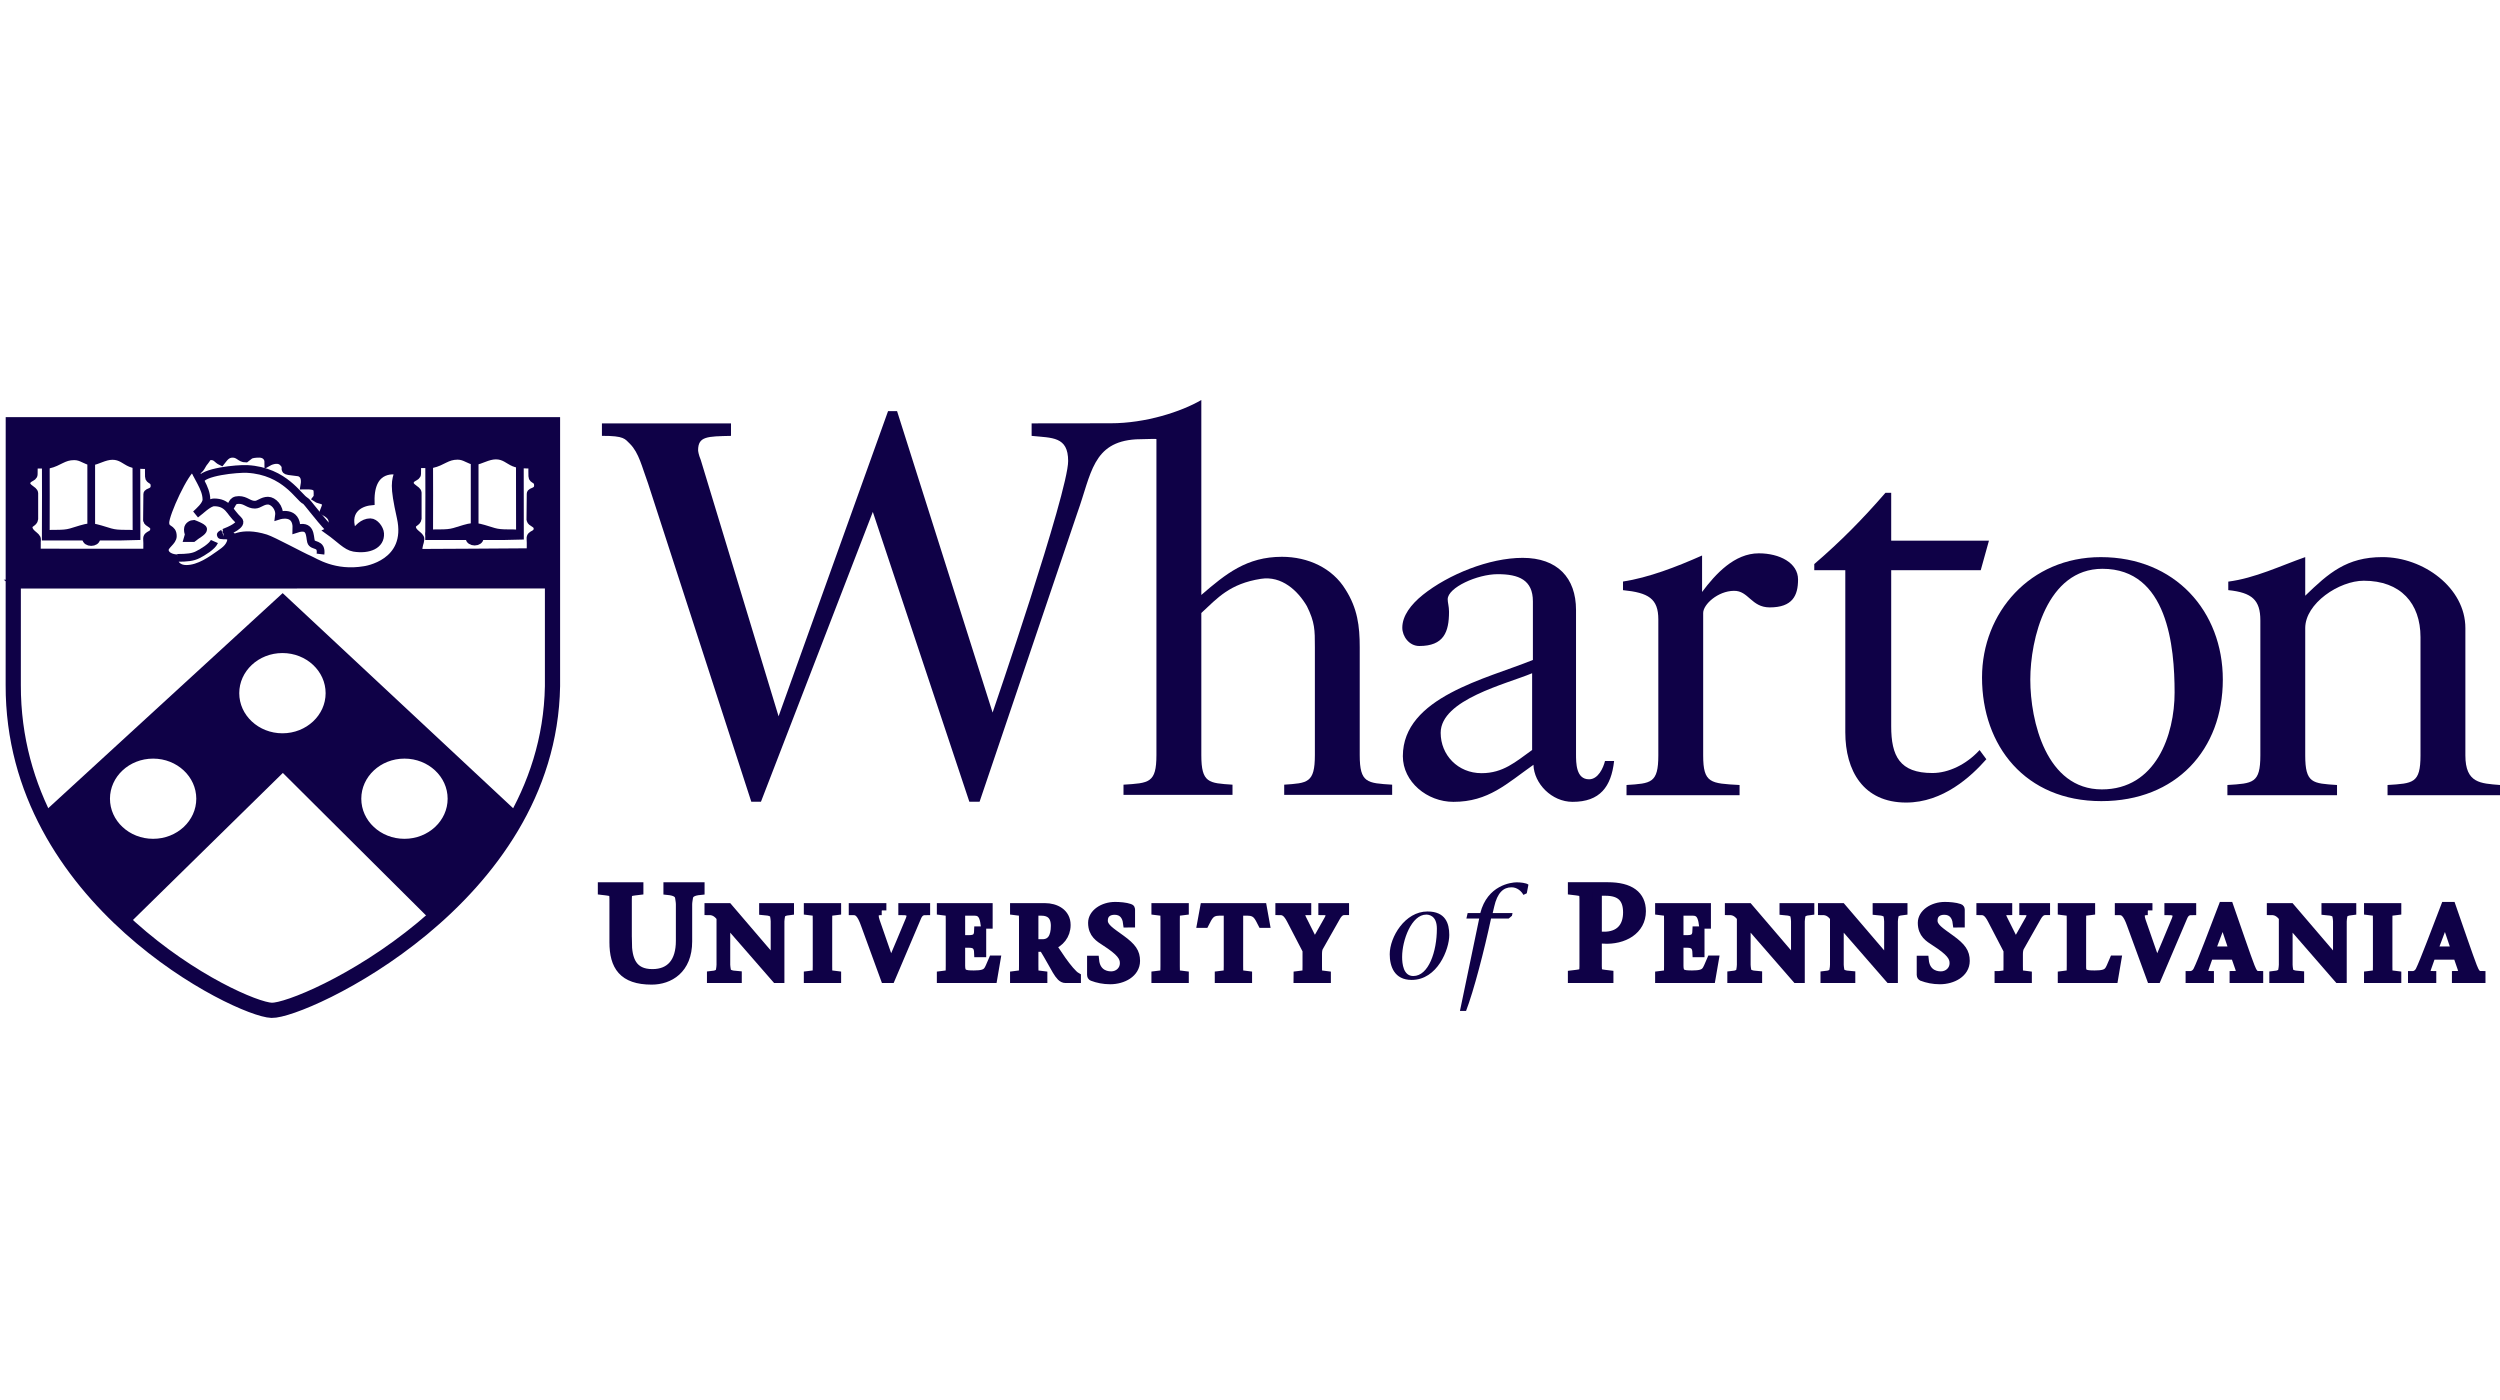 <svg xmlns="http://www.w3.org/2000/svg" fill="none" viewBox="0 0 100 56" height="56" width="100">
<rect fill="white" height="56" width="100"></rect>
<g clip-path="url(#clip0_377_6713)">
<path fill="#0F0147" d="M61.285 30V26.929C60.263 27.359 57.627 27.981 57.627 29.314C57.627 30.195 58.309 30.927 59.263 30.927C60.126 30.927 60.627 30.472 61.285 30ZM61.316 26.398V24.054C61.316 23.195 60.747 22.967 59.909 22.967C59.09 22.967 57.913 23.503 57.908 23.968C57.906 24.098 57.961 24.255 57.961 24.471C57.961 25.287 57.748 25.84 56.772 25.84C56.363 25.84 56.092 25.452 56.092 25.109C56.092 24.635 56.432 24.184 56.91 23.797C57.93 22.981 59.566 22.314 60.906 22.314C62.292 22.314 63.041 23.109 63.041 24.399V30.161C63.041 30.525 63.041 31.172 63.562 31.172C63.926 31.172 64.131 30.721 64.2 30.44H64.564C64.45 31.472 63.997 32.074 62.905 32.074C62.065 32.074 61.362 31.342 61.338 30.592C60.27 31.342 59.544 32.074 58.135 32.074C57.09 32.074 56.114 31.278 56.114 30.246C56.114 27.882 59.475 27.151 61.316 26.398Z" clip-rule="evenodd" fill-rule="evenodd"></path>
<path fill="#0F0147" d="M81.212 27.185C81.212 28.841 81.849 31.576 84.074 31.576C86.233 31.576 86.984 29.401 86.984 27.702C86.984 25.875 86.712 22.752 84.098 22.752C81.871 22.752 81.212 25.575 81.212 27.185ZM79.281 27.1C79.281 24.498 81.211 22.285 84.03 22.285C87.007 22.285 88.913 24.455 88.913 27.185C88.913 29.98 87.051 32.045 84.052 32.045C81.01 32.045 79.281 29.831 79.281 27.1Z" clip-rule="evenodd" fill-rule="evenodd"></path>
<path fill="#0F0147" d="M24.077 17.434V16.935H29.24V17.435C28.286 17.456 27.924 17.452 27.924 18.011C27.924 18.032 27.939 18.181 28.03 18.396L31.143 28.652L35.522 16.446H35.883L39.704 28.502C39.704 28.502 42.726 19.688 42.726 18.441C42.726 17.452 42.084 17.52 41.265 17.435V16.935L44.43 16.931C45.824 16.931 47.245 16.471 48.053 16V23.798C49.032 22.953 49.87 22.272 51.277 22.272C52.323 22.272 53.3 22.723 53.822 23.584C54.3 24.336 54.389 25.045 54.389 25.883V30.204C54.389 31.323 54.685 31.323 55.686 31.387V31.795H51.368V31.387C52.3 31.323 52.595 31.323 52.595 30.204V25.883C52.595 25.194 52.595 24.893 52.277 24.249C51.913 23.624 51.266 23.023 50.437 23.153C49.187 23.349 48.705 23.916 48.053 24.519V30.204C48.053 31.323 48.349 31.323 49.3 31.387V31.795H44.94V31.387C45.962 31.323 46.257 31.323 46.257 30.204V17.565C46.284 17.548 45.904 17.562 45.441 17.573C43.698 17.679 43.653 18.962 43.097 20.505L39.183 32.07H38.774L34.913 20.476L30.438 32.07H30.052L25.924 19.343C25.678 18.678 25.561 18.117 25.198 17.753C24.992 17.558 24.984 17.431 24.077 17.434Z"></path>
<path fill="#0F0147" d="M93.481 31.808V31.4C92.503 31.335 92.209 31.335 92.209 30.215V25.123C92.209 24.132 93.57 23.229 94.55 23.229C96.025 23.229 96.82 24.131 96.82 25.488V30.215C96.82 31.335 96.527 31.335 95.502 31.4V31.808H100V31.4C99.228 31.335 98.615 31.335 98.615 30.215V25.123C98.615 23.51 96.933 22.284 95.297 22.284C93.866 22.284 93.141 22.927 92.209 23.829V22.284C91.231 22.628 90.197 23.127 89.131 23.265V23.605C90.078 23.703 90.414 23.997 90.414 24.814V30.215C90.414 31.335 90.12 31.335 89.096 31.4V31.808"></path>
<path fill="#0F0147" d="M69.583 31.808V31.4C68.423 31.335 68.127 31.335 68.127 30.216V24.52C68.127 24.176 68.716 23.64 69.356 23.633C69.945 23.623 70.049 24.296 70.79 24.296C71.698 24.296 71.922 23.825 71.922 23.181C71.922 22.514 71.182 22.133 70.353 22.133C69.378 22.133 68.622 22.957 68.083 23.679V22.22C67.052 22.679 65.937 23.106 64.92 23.262V23.606C65.934 23.708 66.333 23.94 66.333 24.777V30.216C66.333 31.335 66.038 31.335 65.061 31.4V31.808"></path>
<path fill="#0F0147" d="M79.229 22.809L79.558 21.626H75.648V19.711H75.419C74.506 20.764 73.626 21.657 72.571 22.562V22.809H73.812V29.289C73.812 30.826 74.528 32.102 76.246 32.102C77.72 32.102 78.845 31.062 79.454 30.369L79.183 30.003C78.647 30.586 77.937 30.921 77.295 30.921C75.983 30.921 75.648 30.236 75.648 29.052V22.809"></path>
<path fill="#0F0147" d="M25.087 37.661C25.087 38.392 25.291 38.951 26.095 38.951C26.834 38.951 27.222 38.471 27.222 37.636V36.18C27.222 36.071 27.2 35.984 27.19 35.9C27.163 35.71 26.978 35.637 26.724 35.612V35.477H27.996V35.612C27.738 35.637 27.56 35.71 27.533 35.9C27.523 35.984 27.5 36.071 27.5 36.18V37.656C27.5 38.779 26.763 39.198 26.067 39.198C24.921 39.198 24.564 38.634 24.564 37.688V36.13C24.564 35.645 24.588 35.67 24.1 35.612V35.477H25.549V35.612C25.066 35.67 25.086 35.645 25.086 36.13"></path>
<path stroke-miterlimit="3.864" stroke-width="0.374" stroke="#0F0147" d="M25.087 37.661C25.087 38.392 25.291 38.951 26.095 38.951C26.834 38.951 27.222 38.471 27.222 37.636V36.18C27.222 36.071 27.2 35.984 27.19 35.9C27.163 35.71 26.978 35.637 26.724 35.612V35.477H27.996V35.612C27.738 35.637 27.56 35.71 27.533 35.9C27.523 35.984 27.5 36.071 27.5 36.18V37.656C27.5 38.779 26.763 39.198 26.067 39.198C24.921 39.198 24.564 38.634 24.564 37.688V36.13C24.564 35.645 24.588 35.67 24.1 35.612V35.477H25.549V35.612C25.066 35.67 25.086 35.645 25.086 36.13V37.661H25.087Z"></path>
<path fill="#0F0147" d="M31.049 39.134C30.387 38.377 29.701 37.582 29.022 36.807V38.59C29.022 38.675 29.041 38.743 29.048 38.806C29.068 38.953 29.211 39.01 29.484 39.029V39.134H28.465V39.029C28.666 39.01 28.803 38.953 28.824 38.806C28.832 38.743 28.848 38.674 28.848 38.59V36.689C28.733 36.545 28.602 36.416 28.367 36.416V36.312H29.123C29.741 37.039 30.387 37.783 31.007 38.513H31.015V36.857C31.015 36.771 31 36.703 30.99 36.638C30.969 36.493 30.826 36.438 30.553 36.417V36.313H31.573V36.417C31.376 36.438 31.234 36.493 31.215 36.638C31.207 36.703 31.189 36.771 31.189 36.857V39.134"></path>
<path stroke-miterlimit="3.864" stroke-width="0.374" stroke="#0F0147" d="M31.049 39.134C30.387 38.377 29.701 37.582 29.022 36.807V38.59C29.022 38.675 29.041 38.743 29.048 38.806C29.068 38.953 29.211 39.01 29.484 39.029V39.134H28.465V39.029C28.666 39.01 28.803 38.953 28.824 38.806C28.832 38.743 28.848 38.674 28.848 38.59V36.689C28.733 36.545 28.602 36.416 28.367 36.416V36.312H29.123C29.741 37.039 30.387 37.783 31.007 38.513H31.015V36.857C31.015 36.771 31 36.703 30.99 36.638C30.969 36.493 30.826 36.438 30.553 36.417V36.313H31.573V36.417C31.376 36.438 31.234 36.493 31.215 36.638C31.207 36.703 31.189 36.771 31.189 36.857V39.134L31.049 39.134Z"></path>
<path fill="#0F0147" d="M33.101 38.63C33.101 39.006 33.083 38.985 33.458 39.029V39.134H32.34V39.029C32.714 38.985 32.697 39.006 32.697 38.63V36.815C32.697 36.441 32.714 36.46 32.34 36.416V36.312H33.458V36.416C33.083 36.46 33.101 36.441 33.101 36.815"></path>
<path stroke-miterlimit="3.864" stroke-width="0.374" stroke="#0F0147" d="M33.101 38.63C33.101 39.006 33.083 38.985 33.458 39.029V39.134H32.34V39.029C32.714 38.985 32.697 39.006 32.697 38.63V36.815C32.697 36.441 32.714 36.46 32.34 36.416V36.312H33.458V36.416C33.083 36.46 33.101 36.441 33.101 36.815V38.63Z"></path>
<path fill="#0F0147" d="M35.269 36.417C35.042 36.417 34.875 36.48 35.011 36.867C35.174 37.344 35.415 38.037 35.63 38.65C35.896 38.033 36.15 37.413 36.409 36.795C36.513 36.542 36.403 36.417 36.12 36.417V36.312H37.018V36.417C36.898 36.417 36.762 36.456 36.673 36.66C36.325 37.484 35.972 38.308 35.622 39.134H35.409C35.158 38.437 34.874 37.66 34.62 36.974C34.467 36.542 34.337 36.417 34.137 36.417V36.312H35.268"></path>
<path stroke-miterlimit="3.864" stroke-width="0.374" stroke="#0F0147" d="M35.269 36.417C35.042 36.417 34.875 36.48 35.011 36.867C35.174 37.344 35.415 38.037 35.63 38.65C35.896 38.033 36.15 37.413 36.409 36.795C36.513 36.542 36.403 36.417 36.12 36.417V36.312H37.018V36.417C36.898 36.417 36.762 36.456 36.673 36.66C36.325 37.484 35.972 38.308 35.622 39.134H35.409C35.158 38.437 34.874 37.66 34.62 36.974C34.467 36.542 34.337 36.417 34.137 36.417V36.312H35.268V36.417H35.269Z"></path>
<path fill="#0F0147" d="M37.661 39.03C38.034 38.985 38.017 39.006 38.017 38.63V36.815C38.017 36.441 38.034 36.46 37.661 36.416V36.312H39.519V36.96H39.41C39.369 36.66 39.285 36.44 38.986 36.44H38.419V37.592H38.77C39.032 37.592 39.144 37.492 39.152 37.242H39.261V38.101H39.152C39.144 37.864 39.048 37.723 38.77 37.723H38.419V38.635C38.419 38.977 38.583 39.005 38.956 39.005C39.561 39.005 39.529 38.84 39.723 38.408H39.829L39.705 39.133H37.661"></path>
<path stroke-miterlimit="3.864" stroke-width="0.374" stroke="#0F0147" d="M37.661 39.03C38.034 38.985 38.017 39.006 38.017 38.63V36.815C38.017 36.441 38.034 36.46 37.661 36.416V36.312H39.519V36.96H39.41C39.369 36.66 39.285 36.44 38.986 36.44H38.419V37.592H38.77C39.032 37.592 39.144 37.492 39.152 37.242H39.261V38.101H39.152C39.144 37.864 39.048 37.723 38.77 37.723H38.419V38.635C38.419 38.977 38.583 39.005 38.956 39.005C39.561 39.005 39.529 38.84 39.723 38.408H39.829L39.705 39.133H37.661V39.03Z"></path>
<path fill="#0F0147" d="M40.589 36.312H41.797C42.218 36.312 42.638 36.524 42.638 36.998C42.638 37.412 42.375 37.697 42.056 37.82L42.463 38.42C42.672 38.714 42.903 38.998 43.05 39.082V39.134H42.621C42.376 39.134 42.242 38.695 41.739 37.885H41.349V38.63C41.349 39.006 41.331 38.985 41.707 39.03V39.134H40.589V39.03C40.962 38.985 40.947 39.006 40.947 38.63V36.815C40.947 36.44 40.962 36.46 40.589 36.416V36.312ZM41.349 37.756H41.694C42.056 37.756 42.221 37.49 42.221 37.033C42.221 36.595 41.972 36.441 41.668 36.441H41.349V37.756Z"></path>
<path stroke-miterlimit="3.864" stroke-width="0.374" stroke="#0F0147" d="M40.589 36.312H41.797C42.218 36.312 42.638 36.524 42.638 36.998C42.638 37.412 42.375 37.697 42.056 37.82L42.463 38.42C42.672 38.714 42.903 38.998 43.05 39.082V39.134H42.621C42.376 39.134 42.242 38.695 41.739 37.885H41.349V38.63C41.349 39.006 41.331 38.985 41.707 39.03V39.134H40.589V39.03C40.962 38.985 40.947 39.006 40.947 38.63V36.815C40.947 36.44 40.962 36.46 40.589 36.416V36.312ZM41.349 37.756H41.694C42.056 37.756 42.221 37.49 42.221 37.033C42.221 36.595 41.972 36.441 41.668 36.441H41.349V37.756Z"></path>
<path fill="#0F0147" d="M45.108 36.913C45.073 36.631 44.916 36.404 44.583 36.404C44.342 36.404 44.126 36.526 44.126 36.824C44.126 37.106 44.418 37.275 44.833 37.578C45.273 37.897 45.415 38.102 45.415 38.436C45.415 38.917 44.908 39.183 44.408 39.183C44.143 39.183 43.914 39.134 43.698 39.053C43.681 39.045 43.67 39.029 43.67 38.997V38.416H43.778C43.823 38.863 44.126 39.042 44.447 39.042C44.741 39.042 44.982 38.823 44.982 38.529C44.982 38.266 44.837 38.054 44.213 37.653C43.99 37.507 43.711 37.351 43.711 36.912C43.711 36.548 44.127 36.264 44.605 36.264C44.783 36.264 45.021 36.282 45.187 36.34C45.213 36.347 45.215 36.365 45.215 36.383V36.912"></path>
<path stroke-miterlimit="3.864" stroke-width="0.374" stroke="#0F0147" d="M45.108 36.913C45.073 36.631 44.916 36.404 44.583 36.404C44.342 36.404 44.126 36.526 44.126 36.824C44.126 37.106 44.418 37.275 44.833 37.578C45.273 37.897 45.415 38.102 45.415 38.436C45.415 38.917 44.908 39.183 44.408 39.183C44.143 39.183 43.914 39.134 43.698 39.053C43.681 39.045 43.67 39.029 43.67 38.997V38.416H43.778C43.823 38.863 44.126 39.042 44.447 39.042C44.741 39.042 44.982 38.823 44.982 38.529C44.982 38.266 44.837 38.054 44.213 37.653C43.99 37.507 43.711 37.351 43.711 36.912C43.711 36.548 44.127 36.264 44.605 36.264C44.783 36.264 45.021 36.282 45.187 36.34C45.213 36.347 45.215 36.365 45.215 36.383V36.912L45.108 36.913Z"></path>
<path fill="#0F0147" d="M47.006 38.63C47.006 39.006 46.991 38.985 47.365 39.029V39.134H46.244V39.029C46.619 38.985 46.605 39.006 46.605 38.63V36.815C46.605 36.441 46.619 36.46 46.244 36.416V36.312H47.365V36.416C46.991 36.46 47.006 36.441 47.006 36.815"></path>
<path stroke-miterlimit="3.864" stroke-width="0.374" stroke="#0F0147" d="M47.006 38.63C47.006 39.006 46.991 38.985 47.365 39.029V39.134H46.244V39.029C46.619 38.985 46.605 39.006 46.605 38.63V36.815C46.605 36.441 46.619 36.46 46.244 36.416V36.312H47.365V36.416C46.991 36.46 47.006 36.441 47.006 36.815V38.63Z"></path>
<path fill="#0F0147" d="M49.539 38.63C49.539 39.006 49.523 38.985 49.896 39.029V39.134H48.778V39.029C49.151 38.985 49.137 39.006 49.137 38.63V36.441H48.761C48.398 36.441 48.318 36.661 48.18 36.928H48.075L48.188 36.312H50.489L50.6 36.928H50.495C50.358 36.661 50.276 36.441 49.913 36.441H49.54"></path>
<path stroke-miterlimit="3.864" stroke-width="0.374" stroke="#0F0147" d="M49.539 38.63C49.539 39.006 49.523 38.985 49.896 39.029V39.134H48.778V39.029C49.151 38.985 49.137 39.006 49.137 38.63V36.441H48.761C48.398 36.441 48.318 36.661 48.18 36.928H48.075L48.188 36.312H50.489L50.6 36.928H50.495C50.358 36.661 50.276 36.441 49.913 36.441H49.54L49.539 38.63Z"></path>
<path fill="#0F0147" d="M51.93 39.03C52.305 38.985 52.288 39.006 52.288 38.63V38.009L51.649 36.778C51.511 36.516 51.395 36.416 51.202 36.416V36.312H52.263V36.416C51.948 36.416 51.976 36.57 52.08 36.778L52.586 37.791L53.157 36.778C53.298 36.533 53.164 36.416 52.921 36.416V36.312H53.775V36.416C53.66 36.416 53.547 36.468 53.436 36.66L52.742 37.885C52.7 37.965 52.693 38.079 52.693 38.178V38.63C52.693 39.006 52.676 38.985 53.048 39.03V39.134H51.929"></path>
<path stroke-miterlimit="3.864" stroke-width="0.374" stroke="#0F0147" d="M51.93 39.03C52.305 38.985 52.288 39.006 52.288 38.63V38.009L51.649 36.778C51.511 36.516 51.395 36.416 51.202 36.416V36.312H52.263V36.416C51.948 36.416 51.976 36.57 52.08 36.778L52.586 37.791L53.157 36.778C53.298 36.533 53.164 36.416 52.921 36.416V36.312H53.775V36.416C53.66 36.416 53.547 36.468 53.436 36.66L52.742 37.885C52.7 37.965 52.693 38.079 52.693 38.178V38.63C52.693 39.006 52.676 38.985 53.048 39.03V39.134H51.929L51.93 39.03Z"></path>
<path fill="#0F0147" d="M55.589 38.168C55.589 37.483 56.198 36.459 57.098 36.459C57.814 36.459 57.971 36.928 57.971 37.399C57.971 37.974 57.496 39.197 56.466 39.197C55.777 39.197 55.589 38.66 55.589 38.168ZM57.475 37.148C57.475 36.605 57.134 36.584 57.048 36.584C56.466 36.584 56.085 37.599 56.085 38.278C56.085 38.549 56.133 39.041 56.532 39.041C57.145 39.04 57.475 38.058 57.475 37.148Z"></path>
<path fill="#0F0147" d="M60.478 36.631L60.348 36.741H59.642C59.378 37.984 58.949 39.642 58.642 40.438H58.398L59.168 36.741H58.656L58.706 36.523H59.212C59.496 35.408 60.446 35.293 60.671 35.293C60.796 35.293 61.054 35.313 61.137 35.387L61.071 35.732L60.936 35.795C60.86 35.653 60.689 35.492 60.462 35.492C60.138 35.492 59.895 35.705 59.767 36.269L59.708 36.522H60.501"></path>
<path fill="#0F0147" d="M63.886 38.481C63.886 38.968 63.865 38.941 64.35 38.999V39.134H62.902V38.999C63.386 38.941 63.365 38.968 63.365 38.481V36.129C63.365 35.643 63.386 35.669 62.902 35.611V35.476H64.311C65.206 35.476 65.649 35.821 65.649 36.447C65.649 37.2 64.949 37.608 64.125 37.561V37.456C64.797 37.468 65.11 37.075 65.11 36.498C65.11 35.914 64.82 35.643 64.217 35.643H63.887"></path>
<path stroke-miterlimit="3.864" stroke-width="0.374" stroke="#0F0147" d="M63.886 38.481C63.886 38.968 63.865 38.941 64.35 38.999V39.134H62.902V38.999C63.386 38.941 63.365 38.968 63.365 38.481V36.129C63.365 35.643 63.386 35.669 62.902 35.611V35.476H64.311C65.206 35.476 65.649 35.821 65.649 36.447C65.649 37.2 64.949 37.608 64.125 37.561V37.456C64.797 37.468 65.11 37.075 65.11 36.498C65.11 35.914 64.82 35.643 64.217 35.643H63.887L63.886 38.481Z"></path>
<path fill="#0F0147" d="M66.392 39.03C66.765 38.985 66.749 39.006 66.749 38.63V36.815C66.749 36.441 66.765 36.46 66.392 36.416V36.312H68.25V36.96H68.141C68.1 36.66 68.016 36.44 67.717 36.44H67.152V37.592H67.501C67.762 37.592 67.875 37.492 67.884 37.242H67.993V38.101H67.884C67.875 37.864 67.779 37.723 67.501 37.723H67.152V38.635C67.152 38.977 67.314 39.005 67.688 39.005C68.289 39.005 68.261 38.84 68.454 38.408H68.561L68.436 39.133H66.392"></path>
<path stroke-miterlimit="3.864" stroke-width="0.374" stroke="#0F0147" d="M66.392 39.03C66.765 38.985 66.749 39.006 66.749 38.63V36.815C66.749 36.441 66.765 36.46 66.392 36.416V36.312H68.25V36.96H68.141C68.1 36.66 68.016 36.44 67.717 36.44H67.152V37.592H67.501C67.762 37.592 67.875 37.492 67.884 37.242H67.993V38.101H67.884C67.875 37.864 67.779 37.723 67.501 37.723H67.152V38.635C67.152 38.977 67.314 39.005 67.688 39.005C68.289 39.005 68.261 38.84 68.454 38.408H68.561L68.436 39.133H66.392V39.03Z"></path>
<path fill="#0F0147" d="M71.863 39.134C71.202 38.377 70.516 37.582 69.838 36.807V38.59C69.838 38.675 69.854 38.743 69.863 38.806C69.884 38.953 70.024 39.01 70.298 39.029V39.134H69.28V39.029C69.481 39.01 69.618 38.953 69.638 38.806C69.648 38.743 69.662 38.674 69.662 38.59V36.689C69.548 36.545 69.418 36.416 69.182 36.416V36.312H69.938C70.558 37.039 71.202 37.783 71.821 38.513H71.828V36.857C71.828 36.771 71.813 36.703 71.803 36.638C71.784 36.493 71.642 36.438 71.368 36.417V36.313H72.386V36.417C72.192 36.438 72.049 36.493 72.029 36.638C72.022 36.703 72.004 36.771 72.004 36.857V39.134"></path>
<path stroke-miterlimit="3.864" stroke-width="0.374" stroke="#0F0147" d="M71.863 39.134C71.202 38.377 70.516 37.582 69.838 36.807V38.59C69.838 38.675 69.854 38.743 69.863 38.806C69.884 38.953 70.024 39.01 70.298 39.029V39.134H69.28V39.029C69.481 39.01 69.618 38.953 69.638 38.806C69.648 38.743 69.662 38.674 69.662 38.59V36.689C69.548 36.545 69.418 36.416 69.182 36.416V36.312H69.938C70.558 37.039 71.202 37.783 71.821 38.513H71.828V36.857C71.828 36.771 71.813 36.703 71.803 36.638C71.784 36.493 71.642 36.438 71.368 36.417V36.313H72.386V36.417C72.192 36.438 72.049 36.493 72.029 36.638C72.022 36.703 72.004 36.771 72.004 36.857V39.134L71.863 39.134Z"></path>
<path fill="#0F0147" d="M75.588 39.134C74.925 38.377 74.241 37.582 73.562 36.807V38.59C73.562 38.675 73.58 38.743 73.587 38.806C73.608 38.953 73.75 39.01 74.025 39.029V39.134H73.007V39.029C73.206 39.01 73.344 38.953 73.362 38.806C73.374 38.743 73.387 38.674 73.387 38.59V36.689C73.273 36.545 73.144 36.416 72.906 36.416V36.312H73.663C74.282 37.039 74.925 37.783 75.546 38.513H75.553V36.857C75.553 36.771 75.538 36.703 75.53 36.638C75.508 36.493 75.367 36.438 75.093 36.417V36.313H76.112V36.417C75.917 36.438 75.774 36.493 75.755 36.638C75.744 36.703 75.728 36.771 75.728 36.857V39.134"></path>
<path stroke-miterlimit="3.864" stroke-width="0.374" stroke="#0F0147" d="M75.588 39.134C74.925 38.377 74.241 37.582 73.562 36.807V38.59C73.562 38.675 73.58 38.743 73.587 38.806C73.608 38.953 73.75 39.01 74.025 39.029V39.134H73.007V39.029C73.206 39.01 73.344 38.953 73.362 38.806C73.374 38.743 73.387 38.674 73.387 38.59V36.689C73.273 36.545 73.144 36.416 72.906 36.416V36.312H73.663C74.282 37.039 74.925 37.783 75.546 38.513H75.553V36.857C75.553 36.771 75.538 36.703 75.53 36.638C75.508 36.493 75.367 36.438 75.093 36.417V36.313H76.112V36.417C75.917 36.438 75.774 36.493 75.755 36.638C75.744 36.703 75.728 36.771 75.728 36.857V39.134L75.588 39.134Z"></path>
<path fill="#0F0147" d="M78.295 36.913C78.261 36.631 78.102 36.404 77.77 36.404C77.53 36.404 77.315 36.526 77.315 36.824C77.315 37.106 77.605 37.275 78.02 37.578C78.461 37.897 78.603 38.102 78.603 38.436C78.603 38.917 78.097 39.183 77.597 39.183C77.33 39.183 77.101 39.134 76.884 39.053C76.869 39.045 76.856 39.029 76.856 38.997V38.416H76.965C77.01 38.863 77.315 39.042 77.634 39.042C77.928 39.042 78.17 38.823 78.17 38.529C78.17 38.266 78.026 38.054 77.4 37.653C77.177 37.507 76.899 37.351 76.899 36.912C76.899 36.548 77.315 36.264 77.793 36.264C77.971 36.264 78.209 36.282 78.374 36.34C78.398 36.347 78.403 36.365 78.403 36.383V36.912"></path>
<path stroke-miterlimit="3.864" stroke-width="0.374" stroke="#0F0147" d="M78.295 36.913C78.261 36.631 78.102 36.404 77.77 36.404C77.53 36.404 77.315 36.526 77.315 36.824C77.315 37.106 77.605 37.275 78.02 37.578C78.461 37.897 78.603 38.102 78.603 38.436C78.603 38.917 78.097 39.183 77.597 39.183C77.33 39.183 77.101 39.134 76.884 39.053C76.869 39.045 76.856 39.029 76.856 38.997V38.416H76.965C77.01 38.863 77.315 39.042 77.634 39.042C77.928 39.042 78.17 38.823 78.17 38.529C78.17 38.266 78.026 38.054 77.4 37.653C77.177 37.507 76.899 37.351 76.899 36.912C76.899 36.548 77.315 36.264 77.793 36.264C77.971 36.264 78.209 36.282 78.374 36.34C78.398 36.347 78.403 36.365 78.403 36.383V36.912L78.295 36.913Z"></path>
<path fill="#0F0147" d="M79.971 39.03C80.344 38.985 80.327 39.006 80.327 38.63V38.009L79.687 36.778C79.55 36.516 79.434 36.416 79.243 36.416V36.312H80.302V36.416C79.987 36.416 80.015 36.57 80.118 36.778L80.624 37.791L81.196 36.778C81.337 36.533 81.206 36.416 80.959 36.416V36.312H81.815V36.416C81.7 36.416 81.587 36.468 81.474 36.66L80.781 37.885C80.74 37.965 80.729 38.079 80.729 38.178V38.63C80.729 39.006 80.714 38.985 81.087 39.03V39.134H79.97"></path>
<path stroke-miterlimit="3.864" stroke-width="0.374" stroke="#0F0147" d="M79.971 39.03C80.344 38.985 80.327 39.006 80.327 38.63V38.009L79.687 36.778C79.55 36.516 79.434 36.416 79.243 36.416V36.312H80.302V36.416C79.987 36.416 80.015 36.57 80.118 36.778L80.624 37.791L81.196 36.778C81.337 36.533 81.206 36.416 80.959 36.416V36.312H81.815V36.416C81.7 36.416 81.587 36.468 81.474 36.66L80.781 37.885C80.74 37.965 80.729 38.079 80.729 38.178V38.63C80.729 39.006 80.714 38.985 81.087 39.03V39.134H79.97V39.03H79.971Z"></path>
<path fill="#0F0147" d="M82.498 39.03C82.873 38.985 82.857 39.006 82.857 38.63V36.815C82.857 36.441 82.873 36.46 82.498 36.416V36.312H83.618V36.416C83.242 36.46 83.258 36.441 83.258 36.815V38.695C83.258 38.978 83.423 39.005 83.791 39.005C84.394 39.005 84.369 38.84 84.561 38.408H84.663L84.54 39.133H82.498"></path>
<path stroke-miterlimit="3.864" stroke-width="0.374" stroke="#0F0147" d="M82.498 39.03C82.873 38.985 82.857 39.006 82.857 38.63V36.815C82.857 36.441 82.873 36.46 82.498 36.416V36.312H83.618V36.416C83.242 36.46 83.258 36.441 83.258 36.815V38.695C83.258 38.978 83.423 39.005 83.791 39.005C84.394 39.005 84.369 38.84 84.561 38.408H84.663L84.54 39.133H82.498V39.03Z"></path>
<path fill="#0F0147" d="M85.912 36.417C85.685 36.417 85.517 36.48 85.653 36.867C85.817 37.344 86.057 38.037 86.273 38.65C86.54 38.033 86.793 37.413 87.051 36.795C87.155 36.542 87.047 36.417 86.763 36.417V36.312H87.661V36.417C87.541 36.417 87.403 36.456 87.317 36.66C86.967 37.484 86.616 38.308 86.263 39.134H86.052C85.8 38.437 85.516 37.66 85.261 36.974C85.108 36.542 84.979 36.417 84.78 36.417V36.312H85.911"></path>
<path stroke-miterlimit="3.864" stroke-width="0.374" stroke="#0F0147" d="M85.912 36.417C85.685 36.417 85.517 36.48 85.653 36.867C85.817 37.344 86.057 38.037 86.273 38.65C86.54 38.033 86.793 37.413 87.051 36.795C87.155 36.542 87.047 36.417 86.763 36.417V36.312H87.661V36.417C87.541 36.417 87.403 36.456 87.317 36.66C86.967 37.484 86.616 38.308 86.263 39.134H86.052C85.8 38.437 85.516 37.66 85.261 36.974C85.108 36.542 84.979 36.417 84.78 36.417V36.312H85.911V36.417H85.912Z"></path>
<path fill="#0F0147" d="M88.353 38.199L88.162 38.74C88.108 38.898 88.188 39.03 88.37 39.03V39.134H87.611V39.03C87.724 39.03 87.845 38.961 87.912 38.828C88.092 38.473 88.579 37.154 88.923 36.264H89.156C89.439 37.074 89.862 38.316 90.004 38.674C90.095 38.901 90.162 39.029 90.341 39.029V39.134H89.371V39.029C89.634 39.029 89.66 38.897 89.592 38.719L89.411 38.199L88.353 38.199ZM89.359 38.046L88.918 36.735H88.911L88.415 38.046H89.359Z"></path>
<path stroke-miterlimit="3.864" stroke-width="0.374" stroke="#0F0147" d="M88.353 38.199L88.162 38.74C88.108 38.898 88.188 39.03 88.37 39.03V39.134H87.611V39.03C87.724 39.03 87.845 38.961 87.912 38.828C88.092 38.473 88.579 37.154 88.923 36.264H89.156C89.439 37.074 89.862 38.316 90.004 38.674C90.095 38.901 90.162 39.029 90.341 39.029V39.134H89.371V39.029C89.634 39.029 89.66 38.897 89.592 38.719L89.411 38.199L88.353 38.199ZM89.359 38.046L88.918 36.735H88.911L88.415 38.046H89.359Z"></path>
<path fill="#0F0147" d="M93.54 39.134C92.879 38.377 92.195 37.582 91.517 36.807V38.59C91.517 38.675 91.532 38.743 91.541 38.806C91.562 38.953 91.703 39.01 91.978 39.029V39.134H90.96V39.029C91.157 39.01 91.296 38.953 91.316 38.806C91.325 38.743 91.341 38.674 91.341 38.59V36.689C91.225 36.545 91.096 36.416 90.86 36.416V36.312H91.616C92.235 37.039 92.879 37.783 93.499 38.513H93.508V36.857C93.508 36.771 93.494 36.703 93.482 36.638C93.462 36.493 93.319 36.438 93.046 36.417V36.313H94.064V36.417C93.87 36.438 93.728 36.493 93.707 36.638C93.699 36.703 93.682 36.771 93.682 36.857V39.134"></path>
<path stroke-miterlimit="3.864" stroke-width="0.374" stroke="#0F0147" d="M93.54 39.134C92.879 38.377 92.195 37.582 91.517 36.807V38.59C91.517 38.675 91.532 38.743 91.541 38.806C91.562 38.953 91.703 39.01 91.978 39.029V39.134H90.96V39.029C91.157 39.01 91.296 38.953 91.316 38.806C91.325 38.743 91.341 38.674 91.341 38.59V36.689C91.225 36.545 91.096 36.416 90.86 36.416V36.312H91.616C92.235 37.039 92.879 37.783 93.499 38.513H93.508V36.857C93.508 36.771 93.494 36.703 93.482 36.638C93.462 36.493 93.319 36.438 93.046 36.417V36.313H94.064V36.417C93.87 36.438 93.728 36.493 93.707 36.638C93.699 36.703 93.682 36.771 93.682 36.857V39.134L93.54 39.134Z"></path>
<path fill="#0F0147" d="M95.509 38.63C95.509 39.006 95.491 38.985 95.865 39.029V39.134H94.748V39.029C95.121 38.985 95.104 39.006 95.104 38.63V36.815C95.104 36.441 95.121 36.46 94.748 36.416V36.312H95.865V36.416C95.491 36.46 95.509 36.441 95.509 36.815"></path>
<path stroke-miterlimit="3.864" stroke-width="0.374" stroke="#0F0147" d="M95.509 38.63C95.509 39.006 95.491 38.985 95.865 39.029V39.134H94.748V39.029C95.121 38.985 95.104 39.006 95.104 38.63V36.815C95.104 36.441 95.121 36.46 94.748 36.416V36.312H95.865V36.416C95.491 36.46 95.509 36.441 95.509 36.815V38.63Z"></path>
<path fill="#0F0147" d="M97.247 38.199L97.056 38.74C97.002 38.898 97.079 39.03 97.264 39.03V39.134H96.507V39.03C96.619 39.03 96.739 38.961 96.806 38.828C96.983 38.473 97.472 37.154 97.817 36.264H98.049C98.331 37.074 98.756 38.316 98.897 38.674C98.988 38.901 99.055 39.029 99.232 39.029V39.134H98.264V39.029C98.527 39.029 98.55 38.897 98.484 38.719L98.305 38.199L97.247 38.199ZM98.252 38.046L97.811 36.735H97.802L97.309 38.046H98.252Z"></path>
<path stroke-miterlimit="3.864" stroke-width="0.374" stroke="#0F0147" d="M97.247 38.199L97.056 38.74C97.002 38.898 97.079 39.03 97.264 39.03V39.134H96.507V39.03C96.619 39.03 96.739 38.961 96.806 38.828C96.983 38.473 97.472 37.154 97.817 36.264H98.049C98.331 37.074 98.756 38.316 98.897 38.674C98.988 38.901 99.055 39.029 99.232 39.029V39.134H98.264V39.029C98.527 39.029 98.55 38.897 98.484 38.719L98.305 38.199L97.247 38.199ZM98.252 38.046L97.811 36.735H97.802L97.309 38.046H98.252Z"></path>
<path fill="white" d="M-0.007 16.404H22.639V27.386C22.485 36.337 12.145 41.042 10.844 40.999C9.49 40.954 -0.036 36.35 -0.009 27.339C-0.008 27.177 -0.007 16.404 -0.007 16.404Z"></path>
<path fill="white" d="M0.54 16.989H22.107V27.446C21.961 35.971 12.112 40.452 10.872 40.411C9.584 40.369 0.511 35.983 0.537 27.401C0.537 27.248 0.54 16.989 0.54 16.989Z"></path>
<path fill="#0F0147" d="M0.538 23.344C0.57 23.374 0.54 16.99 0.54 16.99H22.092V23.344"></path>
<path stroke-miterlimit="3.864" stroke-width="0.309" stroke="#0F0147" d="M0.538 23.344C0.57 23.374 0.54 16.99 0.54 16.99H22.092V23.344H0.538Z"></path>
<path fill="#0F0147" d="M1.746 32.647C2.573 34.337 3.599 35.697 5.039 36.857L11.314 30.701L17.353 36.71C18.599 35.605 19.811 34.269 20.68 32.685L11.306 23.935L1.789 32.665"></path>
<path stroke-miterlimit="3.864" stroke-width="0.308" stroke="#0F0147" d="M1.746 32.647C2.573 34.337 3.599 35.697 5.039 36.857L11.314 30.701L17.353 36.71C18.599 35.605 19.811 34.269 20.68 32.685L11.306 23.935L1.789 32.665L1.746 32.647Z"></path>
<path stroke-miterlimit="3.864" stroke-width="0.309" stroke="#0F0147" d="M0.538 23.387L22.089 23.384"></path>
<path fill="white" d="M16.691 18.568H17.278C17.708 18.473 17.865 18.232 18.304 18.232C18.621 18.232 18.771 18.435 19.005 18.435C19.2 18.435 19.503 18.22 19.835 18.22C20.174 18.22 20.342 18.417 20.563 18.508C20.76 18.59 21.019 18.585 21.292 18.585C21.285 18.777 21.292 18.89 21.292 19.051C21.292 19.212 21.519 19.148 21.519 19.414C21.519 19.693 21.225 19.638 21.225 19.751L21.215 20.788C21.23 20.919 21.501 20.936 21.501 21.133C21.501 21.427 21.199 21.325 21.219 21.555C21.234 21.726 21.219 22.086 21.219 22.086C20.64 22.086 16.914 22.12 16.731 22.113C16.743 21.728 16.804 21.75 16.818 21.565C16.83 21.416 16.483 21.325 16.483 21.072C16.483 20.898 16.691 20.909 16.709 20.745V19.709C16.698 19.574 16.384 19.505 16.394 19.31C16.408 19.078 16.686 19.108 16.686 18.953C16.687 18.885 16.694 18.633 16.691 18.568Z"></path>
<path stroke-miterlimit="3.864" stroke-width="0.309" stroke="#0F0147" d="M16.691 18.568H17.278C17.708 18.473 17.865 18.232 18.304 18.232C18.621 18.232 18.771 18.435 19.005 18.435C19.2 18.435 19.503 18.22 19.835 18.22C20.174 18.22 20.342 18.417 20.563 18.508C20.76 18.59 21.019 18.585 21.292 18.585C21.285 18.777 21.292 18.89 21.292 19.051C21.292 19.212 21.519 19.148 21.519 19.414C21.519 19.693 21.225 19.638 21.225 19.751L21.215 20.788C21.23 20.919 21.501 20.936 21.501 21.133C21.501 21.427 21.199 21.325 21.219 21.555C21.234 21.726 21.219 22.086 21.219 22.086C20.64 22.086 16.914 22.12 16.731 22.113C16.743 21.728 16.804 21.75 16.818 21.565C16.83 21.416 16.483 21.325 16.483 21.072C16.483 20.898 16.691 20.909 16.709 20.745V19.709C16.698 19.574 16.384 19.505 16.394 19.31C16.408 19.078 16.686 19.108 16.686 18.953C16.687 18.885 16.694 18.633 16.691 18.568Z"></path>
<path stroke-miterlimit="3.864" stroke-width="0.309" stroke="#0F0147" d="M17.167 18.585C17.167 18.585 17.175 20.9 17.167 21.445C17.167 21.445 20.645 21.452 20.798 21.439C20.798 20.822 20.794 18.567 20.794 18.567"></path>
<path stroke-miterlimit="3.864" stroke-width="0.309" stroke="#0F0147" d="M18.986 18.443V21.452"></path>
<path fill="#0F0147" d="M19.04 21.082C19.194 21.089 19.474 21.188 19.747 21.269C20.102 21.372 20.476 21.299 20.753 21.352C20.84 21.371 19.04 21.385 19.04 21.385C19.047 21.047 19.04 21.082 19.04 21.082Z"></path>
<path stroke-miterlimit="3.864" stroke-width="0.309" stroke="#0F0147" d="M19.04 21.082C19.194 21.089 19.474 21.188 19.747 21.269C20.102 21.372 20.476 21.299 20.753 21.352C20.84 21.371 19.04 21.385 19.04 21.385C19.047 21.047 19.04 21.082 19.04 21.082Z"></path>
<path fill="#0F0147" d="M18.783 21.528C18.783 21.452 18.872 21.392 18.985 21.392C19.096 21.392 19.188 21.452 19.188 21.528C19.188 21.602 19.096 21.663 18.985 21.663C18.872 21.663 18.783 21.602 18.783 21.528Z"></path>
<path stroke-miterlimit="3.864" stroke-width="0.309" stroke="#0F0147" d="M18.985 21.664C19.097 21.664 19.187 21.603 19.187 21.528C19.187 21.453 19.097 21.392 18.985 21.392C18.874 21.392 18.783 21.453 18.783 21.528C18.783 21.603 18.874 21.664 18.985 21.664Z"></path>
<path fill="#0F0147" d="M18.886 21.082C18.733 21.089 18.451 21.188 18.178 21.269C17.825 21.372 17.449 21.299 17.173 21.352C17.085 21.371 18.886 21.385 18.886 21.385C18.878 21.047 18.886 21.082 18.886 21.082Z"></path>
<path stroke-miterlimit="3.864" stroke-width="0.309" stroke="#0F0147" d="M18.886 21.082C18.733 21.089 18.451 21.188 18.178 21.269C17.825 21.372 17.449 21.299 17.173 21.352C17.085 21.371 18.886 21.385 18.886 21.385C18.878 21.047 18.886 21.082 18.886 21.082Z"></path>
<path fill="white" d="M6.942 22.388C7.001 22.61 7.172 22.756 7.452 22.756C7.974 22.756 8.478 22.381 8.779 22.17C9.017 22.007 9.259 21.835 9.259 21.476L9.216 21.613C9.216 21.613 9.623 21.216 10.629 21.529C10.91 21.617 12.106 22.269 12.365 22.374C12.586 22.467 13.366 23.008 14.584 22.8C14.584 22.8 16.443 22.55 16.027 20.695C15.73 19.367 15.822 19.272 15.936 18.847C15.893 18.827 14.798 18.589 14.828 20.059C14.354 20.106 13.749 20.453 14.143 21.367C14.304 21.134 14.518 20.89 14.813 20.89C14.999 20.89 15.194 21.148 15.206 21.339C15.236 21.803 14.754 22.007 14.157 21.912C13.855 21.863 13.575 21.538 13.159 21.244C13.23 21.21 13.297 20.971 13.297 20.877C13.297 20.642 13.089 20.533 12.947 20.453C12.977 20.372 13.034 20.265 13.034 20.182C13.034 19.994 12.762 20.008 12.658 19.936C12.7 19.879 12.7 19.913 12.7 19.829C12.7 19.555 12.744 19.404 12.175 19.419C12.222 19.15 12.164 18.976 11.972 18.901L11.548 18.846C11.285 18.799 11.548 18.713 11.306 18.489C11.09 18.286 10.734 18.489 10.734 18.489C10.734 18.299 10.601 18.151 10.369 18.151C10.244 18.151 10.091 18.163 10.004 18.207L9.829 18.343C9.611 18.343 9.556 18.151 9.305 18.151C9.054 18.151 8.951 18.343 8.852 18.465C8.681 18.387 8.659 18.248 8.429 18.248C8.296 18.248 8.255 18.387 8.196 18.452C8.047 18.613 8.058 18.778 7.825 18.86L7.737 18.712C7.735 18.701 7.732 18.693 7.73 18.684C7.388 18.843 6.615 20.553 6.615 20.904C6.615 21.236 6.914 21.09 6.914 21.448C6.914 21.659 6.592 21.812 6.592 21.992C6.592 22.222 6.866 22.333 7.103 22.333"></path>
<path stroke-miterlimit="3.864" stroke-width="0.308" stroke="#0F0147" d="M6.942 22.388C7.001 22.61 7.172 22.756 7.452 22.756C7.974 22.756 8.478 22.381 8.779 22.17C9.017 22.007 9.259 21.835 9.259 21.476L9.216 21.613C9.216 21.613 9.623 21.216 10.629 21.529C10.91 21.617 12.106 22.269 12.365 22.374C12.586 22.467 13.366 23.008 14.584 22.8C14.584 22.8 16.443 22.55 16.027 20.695C15.73 19.367 15.822 19.272 15.936 18.847C15.893 18.827 14.798 18.589 14.828 20.059C14.354 20.106 13.749 20.453 14.143 21.367C14.304 21.134 14.518 20.89 14.813 20.89C14.999 20.89 15.194 21.148 15.206 21.339C15.236 21.803 14.754 22.007 14.157 21.912C13.855 21.863 13.575 21.538 13.159 21.244C13.23 21.21 13.297 20.971 13.297 20.877C13.297 20.642 13.089 20.533 12.947 20.453C12.977 20.372 13.034 20.265 13.034 20.182C13.034 19.994 12.762 20.008 12.658 19.936C12.7 19.879 12.7 19.913 12.7 19.829C12.7 19.555 12.744 19.404 12.175 19.419C12.222 19.15 12.164 18.976 11.972 18.901L11.548 18.846C11.285 18.799 11.548 18.713 11.306 18.489C11.09 18.286 10.734 18.489 10.734 18.489C10.734 18.299 10.601 18.151 10.369 18.151C10.244 18.151 10.091 18.163 10.004 18.207L9.829 18.343C9.611 18.343 9.556 18.151 9.305 18.151C9.054 18.151 8.951 18.343 8.852 18.465C8.681 18.387 8.659 18.248 8.429 18.248C8.296 18.248 8.255 18.387 8.196 18.452C8.047 18.613 8.058 18.778 7.825 18.86L7.737 18.712C7.735 18.701 7.732 18.693 7.73 18.684C7.388 18.843 6.615 20.553 6.615 20.904C6.615 21.236 6.914 21.09 6.914 21.448C6.914 21.659 6.592 21.812 6.592 21.992C6.592 22.222 6.866 22.333 7.103 22.333L6.942 22.388Z"></path>
<path fill="#0F0147" d="M7.748 20.953C7.748 20.953 8.127 21.092 8.127 21.169C8.127 21.275 7.881 21.388 7.718 21.523H7.515C7.586 21.293 7.515 21.377 7.515 21.169C7.515 21.016 7.683 20.953 7.748 20.953Z"></path>
<path stroke-miterlimit="3.864" stroke-width="0.309" stroke="#0F0147" d="M7.748 20.953C7.748 20.953 8.127 21.092 8.127 21.169C8.127 21.275 7.881 21.388 7.718 21.523H7.515C7.586 21.293 7.515 21.377 7.515 21.169C7.515 21.016 7.683 20.953 7.748 20.953Z"></path>
<path stroke-miterlimit="3.864" stroke-width="0.309" stroke="#0F0147" d="M9.132 20.326C9.329 20.234 9.238 19.999 9.554 19.999C9.836 19.999 9.941 20.188 10.196 20.188C10.368 20.188 10.487 20.026 10.72 20.026C10.929 20.026 11.202 20.298 11.159 20.625C11.159 20.625 11.887 20.393 11.858 21.156C12.44 20.965 12.383 21.432 12.44 21.66C12.499 21.878 12.877 21.7 12.82 22.164"></path>
<path fill="white" d="M1.354 18.587H1.94C2.37 18.491 2.526 18.25 2.968 18.25C3.284 18.25 3.434 18.453 3.668 18.453C3.864 18.453 4.167 18.237 4.498 18.237C4.837 18.236 5.004 18.434 5.226 18.526C5.423 18.608 5.683 18.604 5.956 18.604C5.949 18.794 5.956 18.907 5.956 19.066C5.956 19.231 6.181 19.166 6.181 19.431C6.181 19.711 5.89 19.657 5.89 19.768L5.879 20.807C5.893 20.935 6.164 20.954 6.164 21.151C6.164 21.444 5.862 21.342 5.882 21.573C5.897 21.743 5.882 22.104 5.882 22.104C5.303 22.104 1.655 22.106 1.474 22.101C1.484 21.716 1.467 21.768 1.482 21.582C1.492 21.434 1.146 21.341 1.146 21.088C1.146 20.915 1.354 20.926 1.372 20.762V19.726C1.361 19.591 1.048 19.523 1.058 19.329C1.071 19.098 1.35 19.126 1.35 18.971C1.35 18.903 1.357 18.652 1.354 18.587Z"></path>
<path stroke-miterlimit="3.864" stroke-width="0.309" stroke="#0F0147" d="M1.354 18.587H1.94C2.37 18.491 2.526 18.25 2.968 18.25C3.284 18.25 3.434 18.453 3.668 18.453C3.864 18.453 4.167 18.237 4.498 18.237C4.837 18.236 5.004 18.434 5.226 18.526C5.423 18.608 5.683 18.604 5.956 18.604C5.949 18.794 5.956 18.907 5.956 19.066C5.956 19.231 6.181 19.166 6.181 19.431C6.181 19.711 5.89 19.657 5.89 19.768L5.879 20.807C5.893 20.935 6.164 20.954 6.164 21.151C6.164 21.444 5.862 21.342 5.882 21.573C5.897 21.743 5.882 22.104 5.882 22.104C5.303 22.104 1.655 22.106 1.474 22.101C1.484 21.716 1.467 21.768 1.482 21.582C1.492 21.434 1.146 21.341 1.146 21.088C1.146 20.915 1.354 20.926 1.372 20.762V19.726C1.361 19.591 1.048 19.523 1.058 19.329C1.071 19.098 1.35 19.126 1.35 18.971C1.35 18.903 1.357 18.652 1.354 18.587Z"></path>
<path stroke-miterlimit="3.864" stroke-width="0.309" stroke="#0F0147" d="M1.832 18.604C1.832 18.604 1.839 20.919 1.832 21.464C1.832 21.464 5.306 21.471 5.461 21.457C5.461 20.841 5.456 18.587 5.456 18.587"></path>
<path stroke-miterlimit="3.864" stroke-width="0.309" stroke="#0F0147" d="M3.649 18.461V21.47"></path>
<path fill="#0F0147" d="M3.703 21.099C3.856 21.106 4.136 21.207 4.41 21.286C4.764 21.39 5.139 21.318 5.416 21.371C5.504 21.39 3.703 21.402 3.703 21.402C3.711 21.064 3.703 21.099 3.703 21.099Z"></path>
<path stroke-miterlimit="3.864" stroke-width="0.309" stroke="#0F0147" d="M3.703 21.099C3.856 21.106 4.136 21.207 4.41 21.286C4.764 21.39 5.139 21.318 5.416 21.371C5.504 21.39 3.703 21.402 3.703 21.402C3.711 21.064 3.703 21.099 3.703 21.099Z"></path>
<path fill="#0F0147" d="M3.446 21.546C3.446 21.47 3.535 21.41 3.648 21.41C3.759 21.41 3.851 21.471 3.851 21.546C3.851 21.621 3.759 21.681 3.648 21.681C3.535 21.682 3.446 21.621 3.446 21.546Z"></path>
<path stroke-miterlimit="3.864" stroke-width="0.309" stroke="#0F0147" d="M3.648 21.681C3.76 21.681 3.851 21.62 3.851 21.546C3.851 21.471 3.76 21.41 3.648 21.41C3.536 21.41 3.446 21.471 3.446 21.546C3.446 21.62 3.536 21.681 3.648 21.681Z"></path>
<path fill="#0F0147" d="M3.549 21.099C3.395 21.106 3.116 21.207 2.842 21.287C2.488 21.39 2.114 21.318 1.836 21.371C1.749 21.39 3.549 21.402 3.549 21.402C3.541 21.064 3.549 21.099 3.549 21.099Z"></path>
<path stroke-miterlimit="3.864" stroke-width="0.309" stroke="#0F0147" d="M3.549 21.099C3.395 21.106 3.116 21.207 2.842 21.287C2.488 21.39 2.114 21.318 1.836 21.371C1.749 21.39 3.549 21.402 3.549 21.402C3.541 21.064 3.549 21.099 3.549 21.099Z"></path>
<path fill="white" d="M4.244 31.949C4.244 30.979 5.086 30.19 6.123 30.19C7.164 30.19 8.006 30.979 8.006 31.949C8.006 32.921 7.163 33.707 6.123 33.707C5.086 33.707 4.244 32.922 4.244 31.949Z"></path>
<path stroke-miterlimit="3.864" stroke-width="0.309" stroke="#0F0147" d="M6.125 33.707C7.164 33.707 8.006 32.92 8.006 31.949C8.006 30.978 7.164 30.19 6.125 30.19C5.086 30.19 4.244 30.978 4.244 31.949C4.244 32.92 5.086 33.707 6.125 33.707Z"></path>
<path fill="white" d="M9.416 27.727C9.416 26.756 10.259 25.968 11.297 25.968C12.337 25.968 13.179 26.756 13.179 27.727C13.179 28.698 12.337 29.483 11.297 29.483C10.258 29.483 9.416 28.698 9.416 27.727Z"></path>
<path stroke-miterlimit="3.864" stroke-width="0.308" stroke="#0F0147" d="M11.298 29.486C12.337 29.486 13.179 28.698 13.179 27.727C13.179 26.756 12.337 25.968 11.298 25.968C10.259 25.968 9.416 26.756 9.416 27.727C9.416 28.698 10.259 29.486 11.298 29.486Z"></path>
<path fill="white" d="M14.297 31.949C14.297 30.979 15.139 30.19 16.178 30.19C17.217 30.19 18.059 30.979 18.059 31.949C18.059 32.921 17.217 33.707 16.178 33.707C15.139 33.707 14.297 32.922 14.297 31.949Z"></path>
<path stroke-miterlimit="3.864" stroke-width="0.309" stroke="#0F0147" d="M16.178 33.707C17.218 33.707 18.06 32.92 18.06 31.949C18.06 30.978 17.218 30.19 16.178 30.19C15.139 30.19 14.297 30.978 14.297 31.949C14.297 32.92 15.139 33.707 16.178 33.707Z"></path>
<path stroke-miterlimit="3.864" stroke-width="0.309" stroke="#0F0147" d="M13.186 21.172C12.704 20.659 12.28 20.055 12.207 20.026C11.97 19.93 11.406 18.841 9.89 18.759C9.504 18.738 8.055 18.875 8.006 19.236"></path>
<path stroke-miterlimit="3.864" stroke-width="0.309" stroke="#0F0147" d="M9.269 21.569C9.275 21.533 9.278 21.495 9.278 21.456C9.278 21.397 8.923 21.43 8.838 21.407C8.779 21.39 8.994 21.306 8.957 21.306C9.176 21.224 9.736 20.985 9.539 20.803C9.35 20.625 9.238 20.439 9.132 20.326C8.989 20.176 8.823 20.095 8.564 20.095C8.34 20.095 7.982 20.468 7.832 20.571C7.941 20.468 8.257 20.203 8.257 19.987C8.257 19.496 7.853 19.07 7.746 18.666"></path>
<path stroke-miterlimit="3.864" stroke-width="0.309" stroke="#0F0147" d="M7.09 22.315C7.491 22.315 7.718 22.287 7.906 22.191C8.115 22.086 8.489 21.86 8.576 21.661"></path>
<path stroke-miterlimit="3.864" stroke-width="0.608" stroke="#0F0147" d="M0.532 16.99H22.1V27.447C21.953 35.973 12.105 40.454 10.866 40.413C9.578 40.371 0.505 35.983 0.53 27.403C0.53 27.249 0.532 16.99 0.532 16.99Z"></path>
</g>
<defs>
<clipPath id="clip0_377_6713">
<rect transform="translate(0 16)" fill="white" height="25" width="100"></rect>
</clipPath>
</defs>
</svg>
